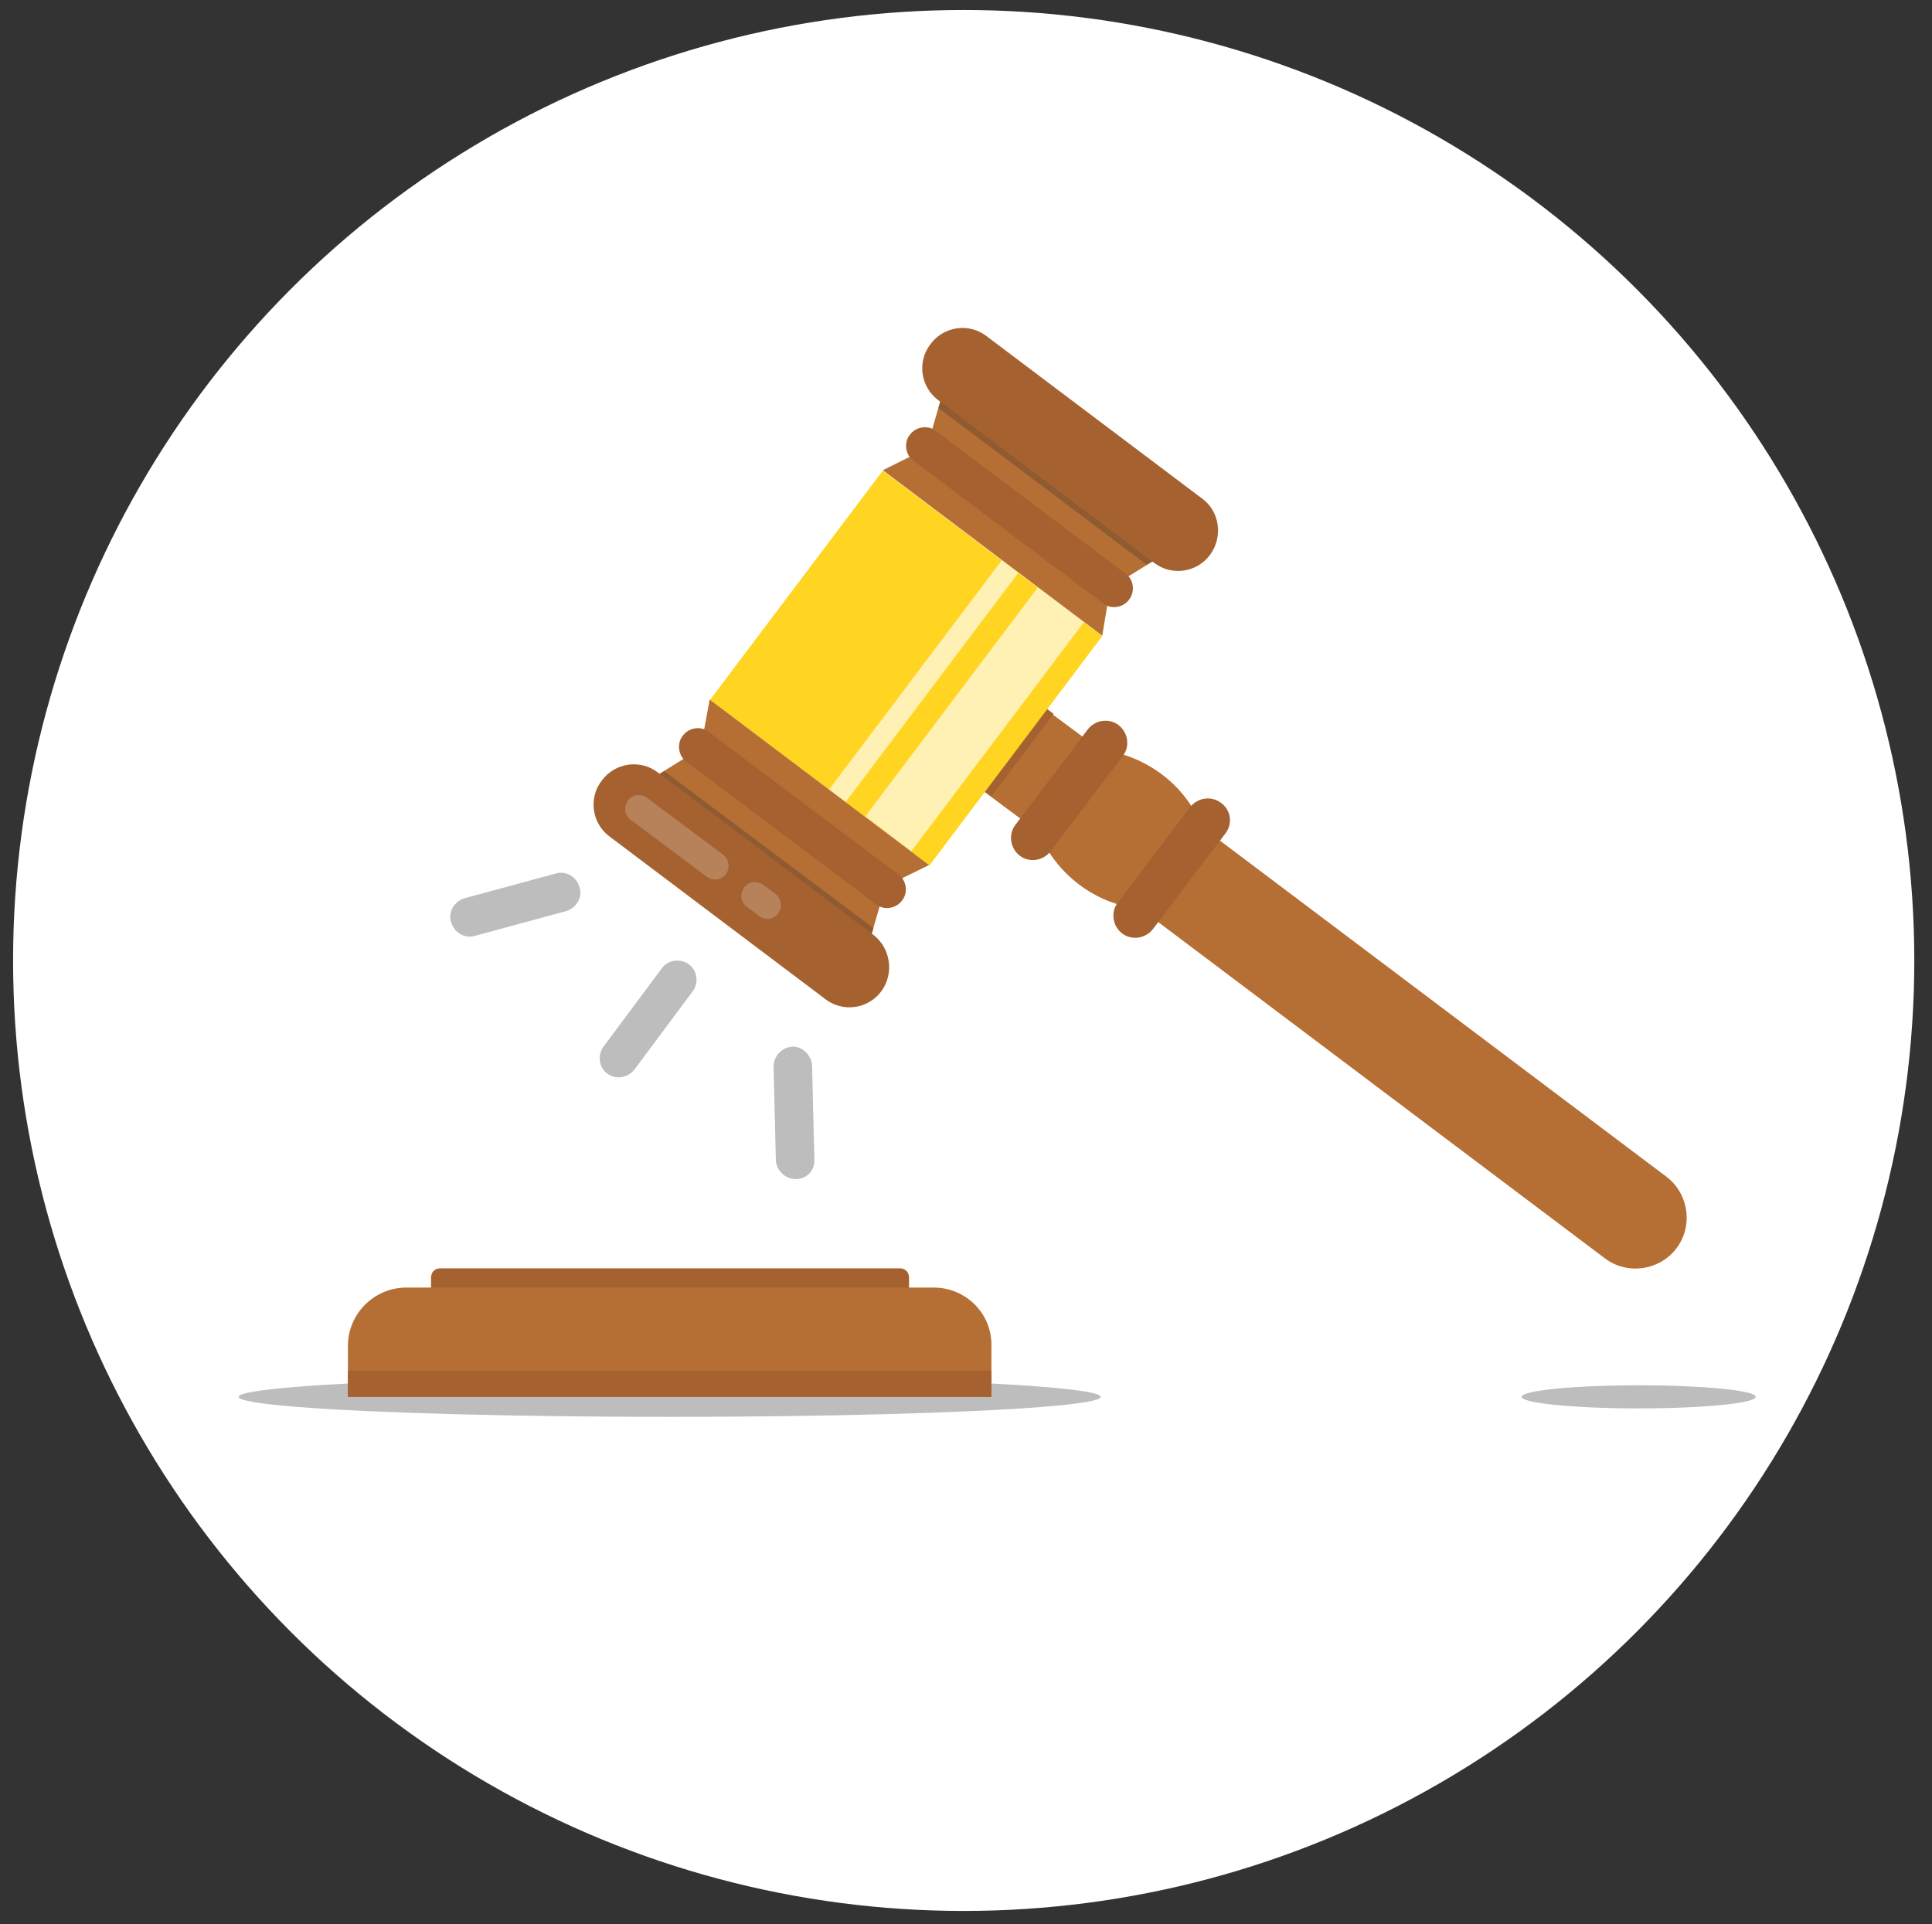 <?xml version="1.0" encoding="utf-8"?>
<!-- Generator: Adobe Illustrator 22.1.0, SVG Export Plug-In . SVG Version: 6.00 Build 0)  -->
<svg version="1.1" id="Layer_1" xmlns="http://www.w3.org/2000/svg" xmlns:xlink="http://www.w3.org/1999/xlink" x="0px" y="0px"
	 viewBox="0 0 251 250" style="enable-background:new 0 0 251 250;" xml:space="preserve">
<rect x="0" y="0" width="251" height="250" fill="#333333" stroke="none"/>
<style type="text/css">
	.st0{opacity:0.3;fill:#222222;}
	.st1{fill:#B56F35;}
	.st2{fill:#A56230;}
	.st3{fill:#FFD522;}
	.st4{fill:#FFF0B3;}
	.st5{opacity:0.25;fill:#222222;}
	.st6{opacity:0.2;fill:#FFFFFF;}
	.st7{opacity:0.3;}
	.st8{fill:#222222;}
</style>
<g>
	<g>
		<defs>
			<circle id="SVGID_1_" cx="125.2" cy="124.8" r="123.5"/>
		</defs>
		<use xlink:href="#SVGID_1_"  style="overflow:visible;fill:#FFFFFF;"/>
		<clipPath id="SVGID_2_">
			<use xlink:href="#SVGID_1_"  style="overflow:visible;"/>
		</clipPath>
	</g>
	<g>
		<ellipse class="st0" cx="87" cy="181.5" rx="56" ry="2.6"/>
		<ellipse class="st0" cx="212.9" cy="181.5" rx="15.2" ry="1.5"/>
		<g>
			<path class="st1" d="M142.9,97.4l-8.2-6.1l-8,10.7l8.2,6.1c2.3,5.5,7.4,9.4,13.3,10l60.3,45.4c2.9,2.2,7.1,1.6,9.3-1.3l0,0
				c2.2-2.9,1.6-7.1-1.3-9.3l-60.3-45.4C154,101.9,148.8,98.1,142.9,97.4z"/>
			
				<rect x="125.5" y="96.9" transform="matrix(0.602 -0.799 0.799 0.602 -25.36 144.501)" class="st2" width="13.4" height="1.5"/>
			<path class="st2" d="M159.2,108.3l-9.4,12.4c-1,1.3-2.8,1.5-4,0.6l0,0c-1.3-1-1.5-2.8-0.6-4l9.4-12.4c1-1.3,2.8-1.5,4-0.6l0,0
				C159.9,105.2,160.2,107,159.2,108.3z"/>
			<path class="st2" d="M145.9,98.2l-9.4,12.4c-1,1.3-2.8,1.5-4,0.6v0c-1.3-1-1.5-2.8-0.6-4l9.4-12.4c1-1.3,2.8-1.5,4-0.6l0,0
				C146.6,95.2,146.8,97,145.9,98.2z"/>
			
				<rect x="99" y="68.9" transform="matrix(0.602 -0.799 0.799 0.602 -22.418 128.578)" class="st3" width="37.3" height="35.7"/>
			
				<rect x="107.9" y="89.7" transform="matrix(0.602 -0.799 0.799 0.602 -24.214 138.299)" class="st4" width="37.3" height="7.5"/>
			
				<rect x="101.3" y="87.1" transform="matrix(0.602 -0.799 0.799 0.602 -22.886 131.112)" class="st4" width="37.3" height="2.7"/>
			<g>
				<polygon class="st1" points="120.7,112.4 115.8,114.8 91.2,96.3 92.2,90.9 				"/>
				<polygon class="st1" points="112.8,122.9 114.7,116.3 90.1,97.8 84.3,101.4 				"/>
				<polygon class="st5" points="86.3,100.2 84.3,101.4 112.8,122.9 113.5,120.6 				"/>
				<path class="st2" d="M117.2,117L117.2,117c-0.8,1.1-2.4,1.3-3.4,0.5L89.2,99c-1.1-0.8-1.3-2.4-0.5-3.4l0,0
					c0.8-1.1,2.4-1.3,3.4-0.5l24.6,18.5C117.8,114.4,118,116,117.2,117z"/>
			</g>
			<g>
				<polygon class="st1" points="151.1,72.1 145.3,75.7 120.7,57.2 122.6,50.6 				"/>
				<polygon class="st5" points="121.9,53 149,73.4 151.1,72.1 122.6,50.6 				"/>
				<polygon class="st1" points="143.2,82.6 144.1,77.2 119.5,58.7 114.7,61.1 				"/>
				<path class="st2" d="M146.7,77.9L146.7,77.9c-0.8,1.1-2.4,1.3-3.4,0.5l-24.6-18.5c-1.1-0.8-1.3-2.4-0.5-3.4l0,0
					c0.8-1.1,2.4-1.3,3.4-0.5l24.6,18.5C147.3,75.3,147.5,76.8,146.7,77.9z"/>
			</g>
			<path class="st2" d="M114.5,128.8L114.5,128.8c-1.7,2.3-5,2.8-7.3,1l-28-21.1c-2.3-1.7-2.8-5-1-7.3v0c1.7-2.3,5-2.8,7.3-1
				l28,21.1C115.7,123.2,116.2,126.5,114.5,128.8z"/>
			<path class="st2" d="M157.2,72.1L157.2,72.1c-1.7,2.3-5,2.8-7.3,1l-28-21.1c-2.3-1.7-2.8-5-1-7.3v0c1.7-2.3,5-2.8,7.3-1l28,21.1
				C158.5,66.5,158.9,69.8,157.2,72.1z"/>
			<g>
				<path class="st6" d="M94.3,113.6L94.3,113.6c-0.6,0.8-1.7,0.9-2.5,0.3l-9.9-7.4c-0.8-0.6-0.9-1.7-0.3-2.5l0,0
					c0.6-0.8,1.7-0.9,2.5-0.3l9.9,7.4C94.7,111.7,94.9,112.8,94.3,113.6z"/>
				<path class="st6" d="M101.1,118.7L101.1,118.7c-0.6,0.8-1.7,0.9-2.5,0.3l-1.6-1.2c-0.8-0.6-0.9-1.7-0.3-2.5l0,0
					c0.6-0.8,1.7-0.9,2.5-0.3l1.6,1.2C101.5,116.8,101.7,117.9,101.1,118.7z"/>
			</g>
		</g>
		<g>
			<path class="st2" d="M116.9,164.8H57.2c-0.7,0-1.2,0.5-1.2,1.2v2.1c0,0.7,0.5,1.2,1.2,1.2h59.7c0.7,0,1.2-0.5,1.2-1.2V166
				C118.1,165.3,117.6,164.8,116.9,164.8z"/>
			<path class="st1" d="M121.3,167.3H52.8c-4.2,0-7.6,3.4-7.6,7.6v6.6h83.6v-6.6C128.9,170.7,125.5,167.3,121.3,167.3z"/>
			<rect x="45.2" y="178.1" class="st2" width="83.6" height="3.4"/>
		</g>
		<g class="st7">
			<path class="st8" d="M78.9,139.5L78.9,139.5c-1.1-0.8-1.3-2.4-0.5-3.5l7.6-10.2c0.8-1.1,2.4-1.3,3.5-0.5l0,0
				c1.1,0.8,1.3,2.4,0.5,3.5L82.4,139C81.5,140.1,80,140.3,78.9,139.5z"/>
			<path class="st8" d="M103.4,153.2L103.4,153.2c-1.4,0-2.5-1.1-2.6-2.4l-0.3-12.2c0-1.4,1.1-2.5,2.4-2.6s2.5,1.1,2.6,2.4l0.3,12.2
				C105.9,152.1,104.8,153.2,103.4,153.2z"/>
			<path class="st8" d="M61.7,121.6c-1.3,0.4-2.7-0.4-3.1-1.8h0c-0.4-1.3,0.4-2.7,1.8-3.1l11.8-3.2c1.3-0.4,2.7,0.4,3.1,1.8l0,0
				c0.4,1.3-0.4,2.7-1.8,3.1L61.7,121.6z"/>
		</g>
	</g>
</g>
</svg>
